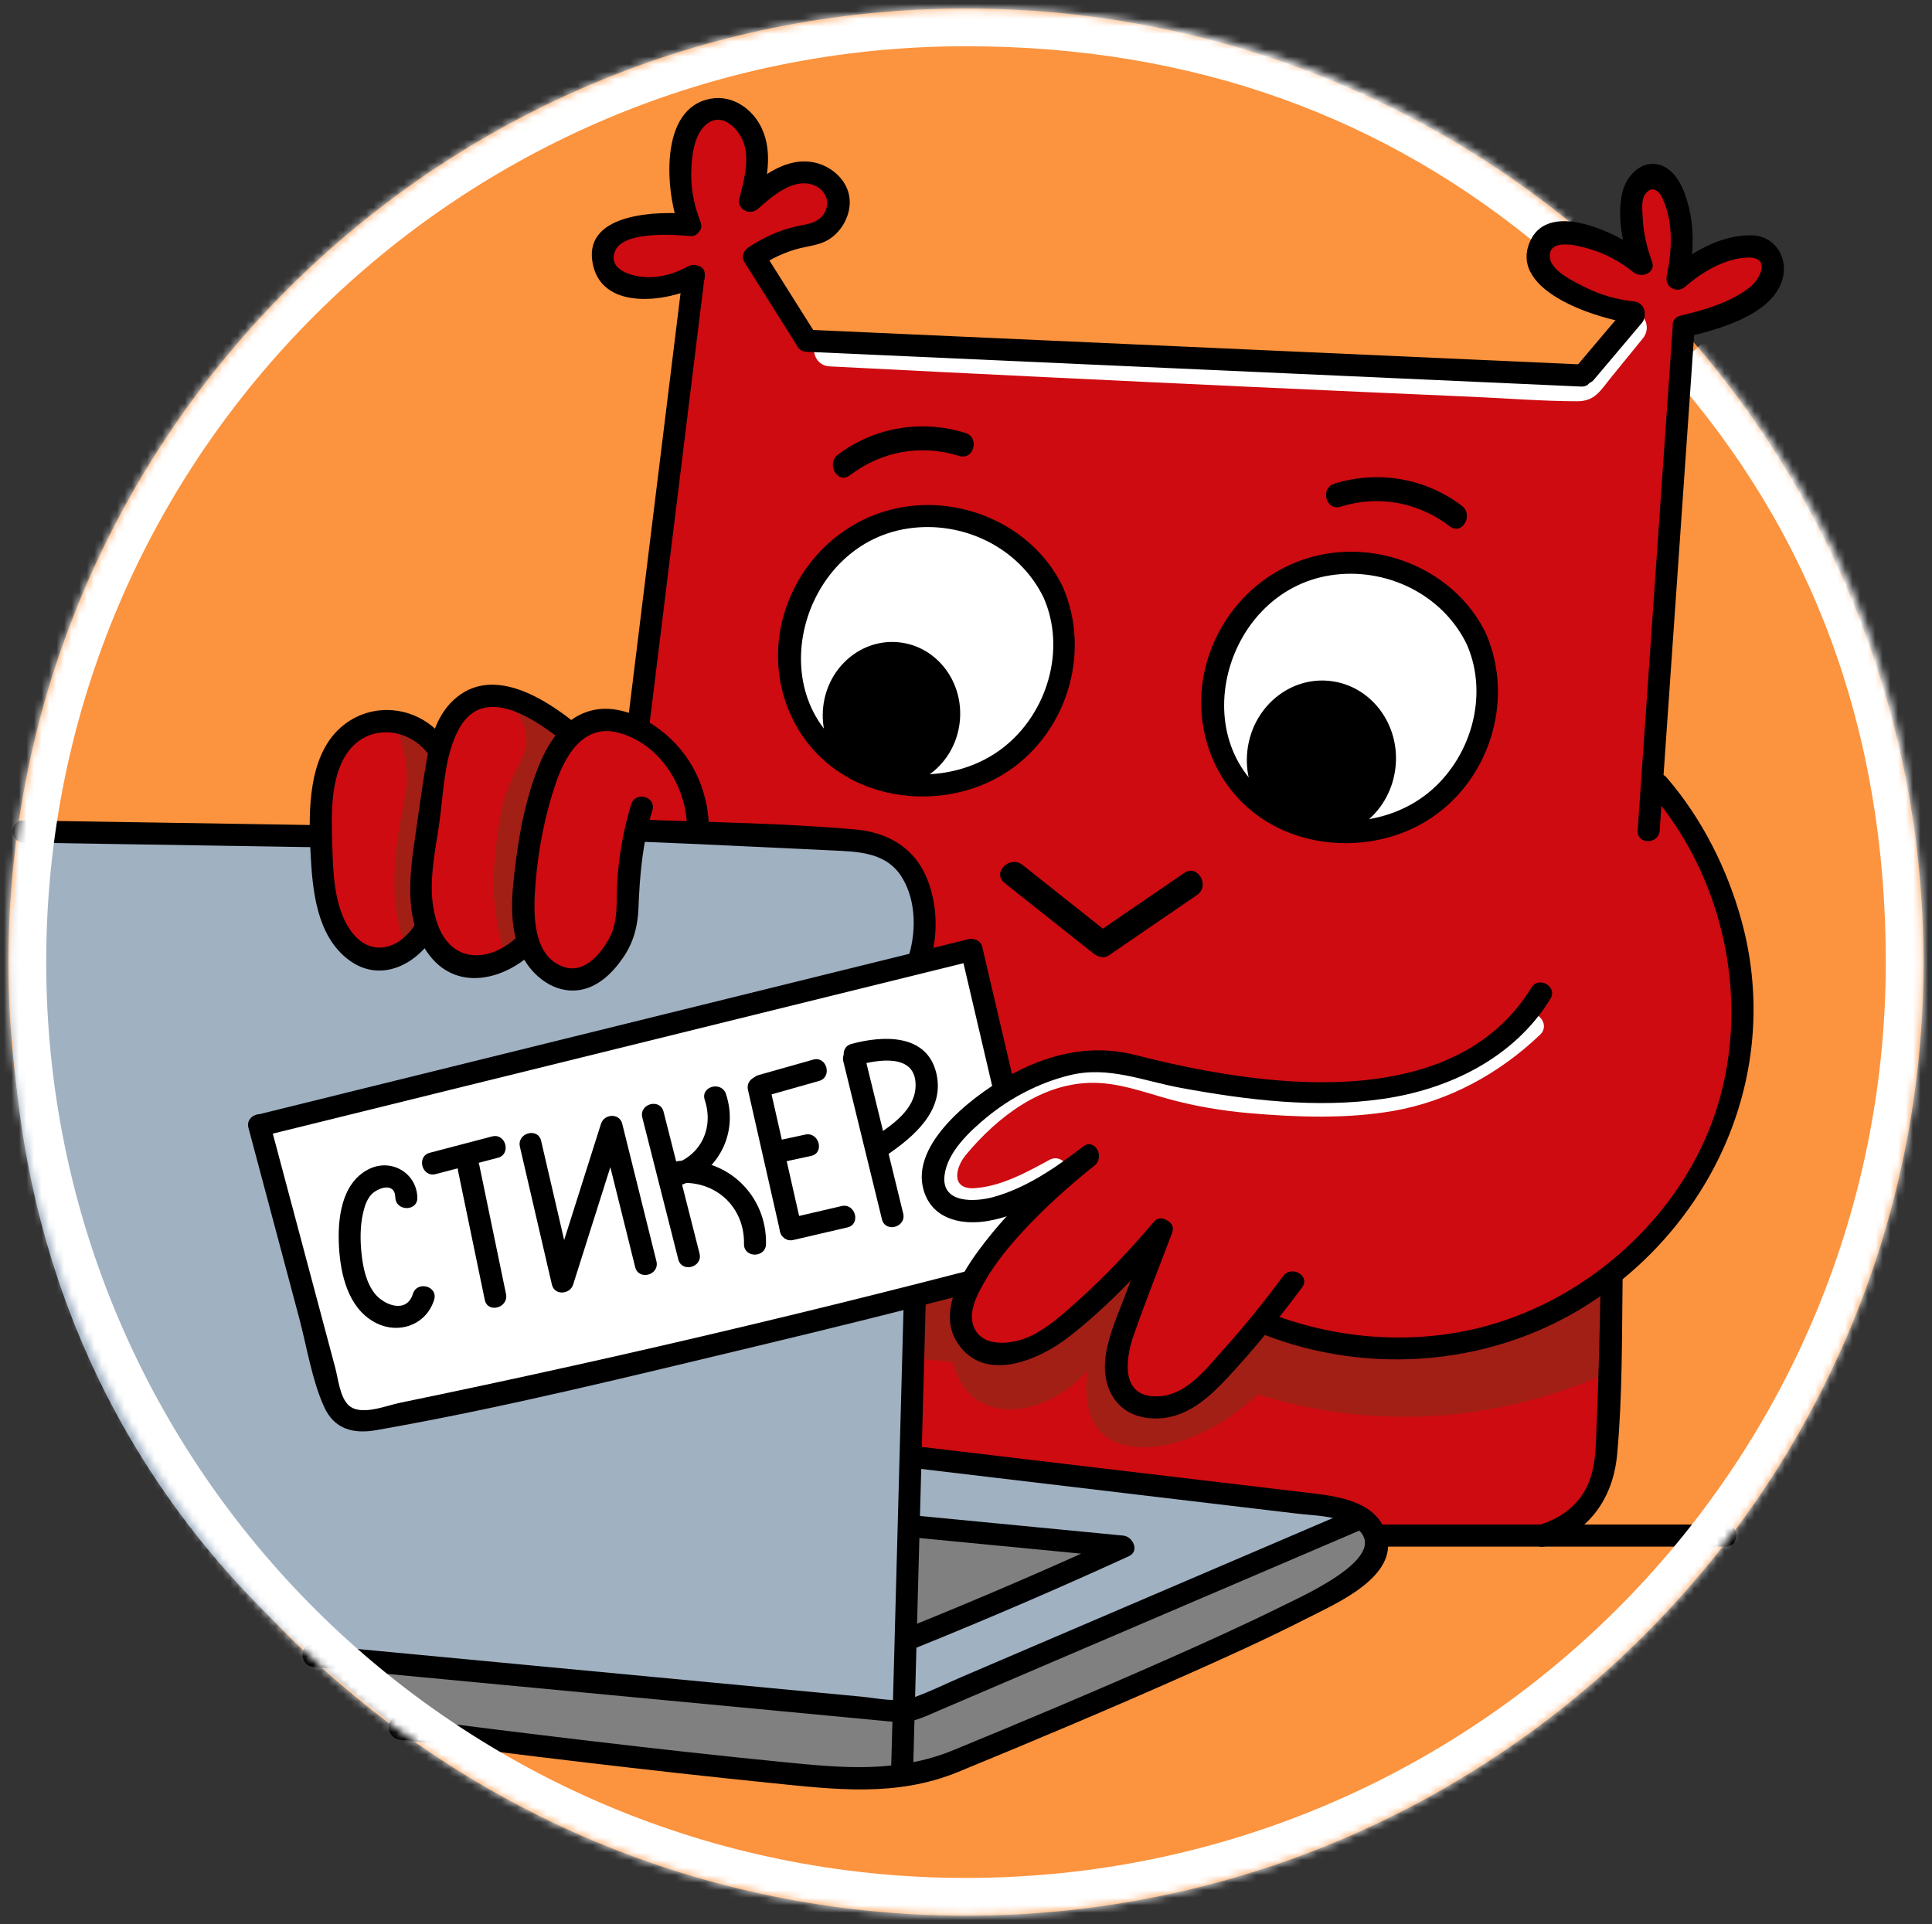 <?xml version="1.0" encoding="UTF-8"?> <svg xmlns="http://www.w3.org/2000/svg" width="256" height="255" viewBox="0 0 256 255" fill="none"><rect x="0" y="0" width="256" height="255" fill="#333333" stroke="none"/><path d="M128 253.872C198.073 253.872 254.878 197.294 254.878 127.5C254.878 57.707 198.073 1.128 128 1.128C57.927 1.128 1.122 57.707 1.122 127.5C1.122 197.294 57.927 253.872 128 253.872Z" fill="#FC933E"></path><path d="M34.6 149.502C37.88 161.709 41.161 173.917 44.441 186.124C45.106 186.882 45.771 187.639 46.436 188.396C47.145 188.396 47.855 188.396 48.564 188.396C75.296 182.114 102.028 175.832 128.761 169.55C131.199 166.031 133.637 162.511 136.075 158.992C135.775 159.191 130.457 162.6 125.967 160.061C125.471 159.78 123.998 158.946 123.44 157.521C122.152 154.227 126.1 148.657 133.415 144.022C131.859 137.971 130.303 131.92 128.746 125.87C97.365 133.747 65.982 141.624 34.6 149.502Z" fill="white"></path><path d="M84.873 109.672C84.02 113.09 83.549 115.904 83.277 117.825C82.558 122.9 82.795 124.831 81.149 126.913C80.607 127.598 78.561 129.945 75.598 129.811C72.965 129.692 70.523 127.654 69.445 124.641C67.686 126.93 64.832 128.026 62.13 127.448C58.704 126.714 57.237 123.655 57.077 123.305C56.838 123.584 53.335 127.568 49.097 126.646C47.32 126.259 46.185 125.178 45.772 124.775C44.174 123.214 43.441 121.137 42.979 114.75C42.497 108.09 42.281 104.702 43.511 101.919C44.312 100.109 45.723 96.915 48.964 95.905C51.953 94.973 55.475 96.217 58.14 98.979C58.557 95.641 60.126 94.205 60.667 93.766C63.934 91.124 70.365 92.033 75.563 97.108C75.962 96.737 77.645 95.258 80.218 95.236C82.346 95.218 83.84 96.208 84.34 96.573C86.868 76.791 89.394 57.01 91.921 37.228C86.849 39.181 82.272 38.84 80.483 36.426C79.781 35.478 79.212 33.812 79.819 32.55C80.472 31.191 82.231 30.84 85.271 30.278C87.633 29.841 89.622 29.748 90.99 29.744C89.73 22.322 90.799 16.342 93.916 14.907C94.112 14.817 95.415 14.241 96.709 14.774C99.189 15.795 100.301 20.337 99.236 26.269C102.575 22.474 107.093 21.906 109.211 23.729C110.91 25.192 111.409 28.488 110.142 30.011C109.245 31.089 107.927 30.719 104.822 31.615C102.849 32.184 101.311 32.931 100.3 33.486C102.484 37.376 104.667 41.265 106.851 45.154C141.197 46.7 175.543 48.246 209.889 49.793C212.097 47.119 214.306 44.446 216.515 41.773C208.827 40.109 203.531 37.01 203.505 33.887C203.497 32.952 203.962 31.967 204.702 31.348C206.926 29.487 211.831 30.76 216.937 34.823C215.502 28.935 215.924 24.47 218.001 23.462C218.942 23.005 219.95 23.39 220.129 23.462C222.848 24.558 223.821 30.018 222.922 36.962C228.001 33.145 232.376 31.795 234.094 33.353C235.063 34.231 234.914 35.788 234.892 36.026C234.579 39.309 230.022 42.208 223.587 43.377C221.991 63.069 220.395 82.762 218.799 102.454C220.133 104.093 236.291 124.626 228.508 148.032C224.723 159.416 217.007 166.27 213.081 169.284C213.235 183.299 212.453 193.649 211.352 196.684C210.726 198.409 209.756 199.758 209.756 199.758C208.488 201.521 206.977 202.602 205.899 203.234C198.362 203.189 190.826 203.145 183.289 203.1C182.08 202.088 180.222 200.766 177.704 199.758C174.795 198.594 172.206 198.328 170.522 198.288C153.987 196.417 137.451 194.546 120.914 192.675C121.181 185.813 121.446 178.953 121.713 172.091C124.24 171.289 126.766 170.487 129.293 169.686C131.554 166.122 133.815 162.557 136.076 158.993C130.651 161.23 125.983 160.78 124.505 158.458C123.515 156.901 124.152 154.809 124.505 153.646C126.189 148.113 131.84 145.668 133.283 145.092C131.998 138.854 130.712 132.617 129.426 126.38C126.855 127.048 124.284 127.716 121.713 128.384C122.222 127.334 124.057 123.237 122.511 118.628C122.237 117.812 121.453 115.563 119.378 113.774C116.373 111.184 112.532 111.169 110.674 111.143C104.457 111.053 95.901 110.488 84.873 109.672Z" fill="#CE0B10"></path><path d="M43.678 221.344C68.759 223.326 93.839 225.309 118.92 227.291C139.313 218.47 159.705 209.649 180.098 200.827C160.37 198.109 140.643 195.392 120.915 192.674C121.014 185.899 121.112 179.125 121.211 172.351C96.996 177.699 72.78 183.048 48.565 188.397C47.191 187.639 45.817 186.882 44.442 186.125C41.162 173.917 37.882 161.709 34.601 149.502C63.624 142.183 92.649 134.863 121.672 127.544C122.019 126.003 122.41 123.295 121.68 120.097C121.425 118.981 120.773 116.127 118.887 114.083C115.95 110.898 111.228 110.987 107.616 110.975C102.2 110.957 94.697 110.697 84.873 109.672C83.842 112.913 83.289 115.592 82.978 117.391C82.043 122.799 82.431 125.243 80.385 127.515C80.01 127.931 78.189 129.952 75.599 129.811C73.353 129.688 71.287 127.982 70.232 125.451C70.053 125.662 67.297 128.809 63.028 128.217C58.767 127.626 56.961 123.86 56.844 123.605C56.628 123.917 54.026 127.546 50.361 127.214C48.044 127.005 46.571 125.328 45.673 124.307C41.7 119.789 42.24 113.509 42.481 111.576C29.349 111.116 16.217 110.656 3.085 110.196C1.166 122.413 -2.557 156.922 17.344 190.769C25.668 204.925 35.689 214.825 43.678 221.344Z" fill="#A0B1C2"></path><path d="M40.884 219.439C44.973 222.78 49.063 226.122 53.153 229.463C72.304 231.769 91.455 234.074 110.607 236.38C114.53 235.611 118.453 234.843 122.377 234.074C141.096 226.021 159.815 217.968 178.534 209.915C181.292 207.97 182.568 205.166 181.826 203.099C181.669 202.664 181.317 201.963 180.429 201.294C160.413 209.681 140.398 218.069 120.381 226.455C93.883 224.117 67.383 221.778 40.884 219.439Z" fill="#808080"></path><path d="M120.532 202.097C120.349 207.243 120.166 212.389 119.983 217.535C128.994 213.441 138.004 209.348 147.015 205.254C138.187 204.202 129.36 203.15 120.532 202.097Z" fill="#808080"></path><path d="M121.048 179.976C122.777 180.154 124.506 180.333 126.235 180.511C126.648 182.089 127.556 184.272 129.56 185.59C133.238 188.008 139.448 186.739 144.056 181.713C143.381 187.217 145.471 189.427 145.918 189.867C149.502 193.392 158.521 192.32 166.665 184.788C171.158 186.189 177.08 187.513 184.088 187.728C196.797 188.119 206.851 184.671 212.682 182.115C212.682 178.105 212.682 174.095 212.682 170.085C209.145 172.683 200.168 178.528 187.413 179.041C178.648 179.393 171.744 177.081 167.862 175.432C167.249 176.347 159.086 188.276 151.77 186.659C151.245 186.543 150.328 186.33 149.509 185.59C146.454 182.835 147.654 175.408 152.302 166.744C151.399 167.589 136.56 181.32 130.889 179.041C129.263 178.387 128.362 177.169 128.362 177.169C126.371 174.477 127.704 170.658 127.963 169.952C125.702 170.62 123.441 171.289 121.18 171.957C121.137 174.63 121.092 177.303 121.048 179.976Z" fill="#A21F16"></path><path d="M66.918 126.613C65.289 121.346 65.27 117.14 65.521 114.383C65.94 109.78 66.259 106.271 68.248 102.32C69.008 100.809 69.956 99.346 69.71 97.375C69.434 95.157 67.799 93.508 66.386 92.429C69.356 93.933 72.326 95.437 75.296 96.94C73.357 99.619 69.671 105.508 69.013 113.781C68.637 118.498 69.368 122.431 70.109 125.109C69.046 125.61 67.982 126.111 66.918 126.613Z" fill="#A21F16"></path><path d="M58.34 98.344C57.461 103.353 56.754 107.297 56.046 111.075C55.506 113.952 54.897 117.091 56.046 120.799C56.379 121.874 56.777 122.728 57.076 123.305C56.035 124.174 54.993 125.042 53.951 125.911C53.624 125.112 53.2 123.947 52.854 122.503C52.379 120.523 52.055 118.02 52.422 113.548C52.982 106.703 54.327 105.415 53.752 101.151C53.462 99.009 52.852 97.326 52.422 96.306C54.394 96.985 56.367 97.664 58.34 98.344Z" fill="#A21F16"></path><path d="M214.6 41.763C212.505 44.336 210.411 46.909 208.316 49.481C208.829 49.268 209.342 49.054 209.855 48.841C176.544 47.437 143.24 45.883 109.942 44.18C107.142 44.036 107.149 48.412 109.942 48.555C128.748 49.517 147.556 50.432 166.367 51.299C175.832 51.735 185.299 52.159 194.765 52.57C199.486 52.775 204.242 53.164 208.968 53.178C211.36 53.185 212.051 51.768 213.489 50.002C214.886 48.286 216.282 46.571 217.679 44.856C219.439 42.695 216.376 39.581 214.6 41.763Z" fill="white"></path><path d="M139.033 153.722C136.044 155.361 132.591 157.251 129.112 157.461C126.039 157.647 126.497 154.832 128.006 153.021C132.182 148.005 138.084 143.466 144.893 143.5C148.328 143.517 151.516 144.719 154.784 145.625C158.293 146.597 161.895 147.2 165.519 147.518C171.78 148.067 178.419 148.299 184.628 147.221C191.969 145.947 198.689 142.261 204.063 137.132C205.637 135.629 203.254 133.24 201.683 134.74C195.889 140.269 188.492 143.748 180.492 144.349C172.893 144.92 164.73 144.605 157.319 142.79C153.547 141.866 149.927 140.417 146.016 140.154C142.178 139.895 138.521 140.959 135.139 142.714C131.94 144.374 129.052 146.691 126.663 149.393C124.883 151.406 122.903 153.641 123.417 156.561C124.899 164.983 136.646 158.884 140.732 156.644C142.634 155.6 140.937 152.677 139.033 153.722Z" fill="white"></path><path d="M133.103 117.01C137.028 120.124 140.952 123.239 144.877 126.354C145.437 126.798 146.256 127.07 146.917 126.618C150.812 123.951 154.708 121.284 158.604 118.617C160.384 117.398 158.702 114.465 156.905 115.695C153.009 118.362 149.113 121.03 145.218 123.697C145.898 123.785 146.578 123.873 147.257 123.961C143.332 120.847 139.408 117.732 135.483 114.617C133.801 113.283 131.403 115.661 133.103 117.01Z" fill="black"></path><path d="M118.616 68.636C109.4 70.724 102.169 80.432 104.387 90.608C106.588 100.712 117.027 106.333 126.218 104.415C135.248 102.531 142.377 93.517 141.027 83.856C139.552 73.298 128.567 66.38 118.616 68.636Z" fill="white"></path><path d="M174.811 74.378C165.595 76.466 158.365 86.174 160.582 96.35C162.784 106.453 173.222 112.074 182.414 110.157C191.444 108.273 198.573 99.26 197.222 89.598C195.747 79.041 184.763 72.123 174.811 74.378Z" fill="white"></path><path d="M126.721 95.641C127.276 90.611 123.876 86.105 119.129 85.576C114.381 85.047 110.082 88.695 109.527 93.725C108.972 98.754 112.371 103.26 117.119 103.789C121.867 104.318 126.166 100.67 126.721 95.641Z" fill="black" stroke="black" stroke-width="0.904" stroke-miterlimit="10"></path><path d="M184.422 101.651C185.024 96.194 181.336 91.305 176.184 90.731C171.033 90.157 166.369 94.115 165.767 99.572C165.165 105.029 168.853 109.918 174.004 110.492C179.156 111.066 183.82 107.108 184.422 101.651Z" fill="black" stroke="black" stroke-width="0.981" stroke-miterlimit="10"></path><path d="M140.82 77.751C137.389 70.638 129.58 66.52 121.815 66.959C113.589 67.423 106.647 72.972 104.068 80.803C101.493 88.622 104.079 97.348 110.856 102.093C117.199 106.534 126.224 106.654 132.814 102.69C141.207 97.643 144.732 86.723 140.82 77.751C140.068 76.026 137.553 77.517 138.3 79.231C141.285 86.076 138.789 94.457 133.008 99.016C127.796 103.128 120.152 103.756 114.276 100.737C100.335 93.575 105.597 72.314 120.229 70.052C127.511 68.926 135.06 72.513 138.3 79.231C139.119 80.928 141.636 79.443 140.82 77.751Z" fill="black"></path><path d="M196.89 83.94C193.459 76.828 185.651 72.71 177.885 73.148C169.659 73.612 162.717 79.162 160.138 86.992C157.564 94.811 160.149 103.538 166.927 108.283C173.269 112.723 182.294 112.843 188.885 108.88C197.277 103.833 200.803 92.912 196.89 83.94C196.138 82.216 193.624 83.706 194.371 85.42C197.355 92.266 194.859 100.646 189.078 105.206C183.866 109.318 176.223 109.945 170.346 106.927C156.405 99.765 161.667 78.503 176.299 76.241C183.582 75.116 191.13 78.703 194.371 85.42C195.19 87.117 197.706 85.632 196.89 83.94Z" fill="black"></path><path d="M112.604 62.991C116.815 59.795 122.058 58.841 127.1 60.423C129.034 61.031 129.861 57.983 127.935 57.379C122.165 55.567 115.853 56.596 111.018 60.264C109.425 61.474 110.989 64.217 112.604 62.991Z" fill="black"></path><path d="M177.636 67.146C182.687 65.568 187.929 66.562 192.123 69.762C193.734 70.99 195.301 68.25 193.709 67.035C188.884 63.355 182.578 62.295 176.801 64.101C174.876 64.703 175.698 67.752 177.636 67.146Z" fill="black"></path><path d="M93.912 108.87C93.549 103.604 90.948 98.937 86.524 96.05C84.004 94.406 80.841 93.33 77.872 94.301C74.616 95.366 72.664 98.379 71.429 101.411C69.808 105.393 68.917 109.743 68.369 113.996C67.838 118.105 67.249 122.913 69.226 126.746C70.617 129.441 73.484 131.631 76.626 131.226C79.231 130.891 81.225 128.899 82.635 126.805C83.959 124.838 84.511 122.713 84.601 120.349C84.769 115.904 85.149 111.653 86.447 107.374C86.995 105.565 84.18 104.791 83.633 106.594C82.591 110.031 81.956 113.583 81.77 117.173C81.646 119.585 81.937 122.059 80.767 124.263C79.645 126.375 77.481 129.008 74.813 128.171C70.362 126.774 70.677 120.627 70.971 116.976C71.332 112.499 72.209 108 73.661 103.747C74.92 100.058 77.365 95.92 81.886 97.086C87.102 98.431 90.634 103.656 90.993 108.87C91.124 110.742 94.042 110.756 93.912 108.87Z" fill="black"></path><path d="M75.514 95.277C71.148 91.906 64.445 88.17 59.7 93.167C57.871 95.092 57.089 97.783 56.618 100.334C55.962 103.896 55.513 107.509 54.984 111.092C54.216 116.292 53.492 122.418 57.077 126.815C60.791 131.37 66.854 129.792 70.609 126.213C71.975 124.912 69.909 122.841 68.547 124.14C65.105 127.42 60.151 127.808 58.144 122.885C56.4 118.607 57.516 113.751 58.173 109.363C58.785 105.277 58.794 100.047 60.933 96.391C64.169 90.863 70.491 95.068 74.041 97.809C75.529 98.958 76.983 96.412 75.514 95.277Z" fill="black"></path><path d="M58.724 97.727C55.522 93.698 49.679 92.847 45.579 96.049C40.767 99.808 40.873 107.437 41.146 112.957C41.391 117.902 41.911 123.944 46.167 127.178C50.456 130.439 55.488 127.738 57.804 123.51C58.711 121.856 56.192 120.375 55.285 122.03C53.26 125.725 49.163 127.14 46.451 123.31C44.271 120.232 44.143 115.708 44.029 112.09C43.909 108.25 43.702 103.087 46.018 99.773C48.709 95.922 53.913 96.343 56.661 99.8C57.833 101.275 59.885 99.188 58.724 97.727Z" fill="black"></path><path d="M3.085 111.661C16.117 111.868 29.149 112.075 42.182 112.283C44.06 112.312 44.06 109.38 42.182 109.35C29.149 109.143 16.117 108.936 3.085 108.729C1.207 108.699 1.206 111.631 3.085 111.661Z" fill="black"></path><path d="M84.739 111.539C93.207 111.874 101.67 112.304 110.135 112.697C113.694 112.862 117.501 112.898 119.572 116.367C121.461 119.529 121.415 123.765 120.265 127.154C119.658 128.944 122.475 129.713 123.078 127.934C124.325 124.257 124.296 120.079 122.845 116.458C121.206 112.368 117.644 110.311 113.4 109.932C103.904 109.083 94.262 108.983 84.739 108.606C82.862 108.532 82.865 111.465 84.739 111.539Z" fill="black"></path><path d="M202.921 130.89C192.436 147.964 166.675 143.967 150.511 139.827C144.4 138.263 138.631 139.711 133.166 142.861C128.657 145.46 119.96 152.096 122.636 158.431C124.055 161.788 127.833 162.365 131.027 161.785C136.198 160.846 140.934 157.609 145.016 154.461C146.485 153.327 145.034 150.779 143.544 151.929C139.96 154.693 135.992 157.453 131.575 158.65C129.238 159.284 124.757 159.548 125.147 155.831C125.471 152.736 128.461 149.953 130.697 148.105C133.89 145.467 137.723 143.479 141.741 142.492C146.875 141.23 151.468 143.256 156.505 144.179C165.282 145.786 174.427 146.915 183.314 145.619C192.104 144.337 200.66 140.153 205.44 132.369C206.429 130.759 203.906 129.285 202.921 130.89Z" fill="black"></path><path d="M142.966 152.375C138.6 155.892 134.381 159.714 130.889 164.125C128.126 167.617 123.924 173.435 126.861 177.952C130.413 183.415 137.677 180.239 141.607 177.187C146.543 173.353 150.887 168.77 154.937 164.019C156.153 162.593 154.098 160.51 152.874 161.946C149.771 165.586 146.496 169.098 142.93 172.286C140.941 174.065 138.814 176.042 136.361 177.152C134.116 178.167 130.051 178.69 128.98 175.715C128.258 173.709 129.633 171.28 130.612 169.608C131.99 167.259 133.728 165.144 135.57 163.15C138.481 159.999 141.693 157.135 145.029 154.448C146.494 153.268 144.418 151.205 142.966 152.375Z" fill="black"></path><path d="M152.498 162.593C151.387 165.551 150.276 168.51 149.164 171.469C148.193 174.055 147.002 176.656 146.544 179.399C145.839 183.616 147.749 187.508 152.292 187.938C156.728 188.357 159.913 185.54 162.747 182.486C166.243 178.718 169.484 174.725 172.545 170.593C173.667 169.079 171.136 167.616 170.026 169.113C167.517 172.5 164.868 175.777 162.052 178.912C159.784 181.437 157.251 184.824 153.596 185.041C148.506 185.342 149.026 180.369 150.236 176.902C151.822 172.358 153.62 167.877 155.312 163.372C155.976 161.605 153.156 160.841 152.498 162.593Z" fill="black"></path><path d="M167.075 176.712C181.559 182.507 198.53 180.969 211.462 172.176C227.744 161.105 236.086 141.318 230.743 121.95C228.857 115.118 225.489 108.427 220.847 103.053C219.614 101.625 217.557 103.706 218.784 105.126C229.157 117.135 232.411 134.985 226.456 149.737C221.243 162.649 209.199 172.791 195.745 176.035C186.556 178.251 176.62 177.393 167.851 173.884C166.106 173.186 165.349 176.021 167.075 176.712Z" fill="black"></path><path d="M90.458 36.559C88.013 56.423 85.568 76.288 83.123 96.152C82.893 98.02 85.813 98.004 86.041 96.152C88.486 76.288 90.931 56.423 93.376 36.559C93.606 34.691 90.686 34.708 90.458 36.559Z" fill="black"></path><path d="M98.666 34.781C100.941 38.395 103.216 42.007 105.49 45.621C106.492 47.211 109.017 45.742 108.01 44.141C105.735 40.527 103.46 36.914 101.185 33.301C100.183 31.711 97.658 33.18 98.666 34.781Z" fill="black"></path><path d="M106.851 46.62C141.07 48.156 175.289 49.692 209.509 51.228C211.386 51.313 211.382 48.38 209.509 48.296C175.289 46.76 141.07 45.224 106.851 43.688C104.974 43.603 104.978 46.536 106.851 46.62Z" fill="black"></path><path d="M211.198 50.324C213.313 47.819 215.43 45.314 217.546 42.809C218.754 41.379 216.7 39.295 215.483 40.736C213.367 43.241 211.25 45.746 209.135 48.251C207.926 49.682 209.98 51.765 211.198 50.324Z" fill="black"></path><path d="M34.925 150.537C66.329 142.786 97.732 135.035 129.135 127.284C128.537 126.942 127.939 126.601 127.341 126.26C128.719 132.153 130.097 138.046 131.475 143.94C131.904 145.776 134.718 144.999 134.288 143.16C132.91 137.267 131.532 131.374 130.154 125.48C129.97 124.694 129.102 124.273 128.36 124.456C96.957 132.207 65.553 139.958 34.15 147.709C32.327 148.159 33.099 150.987 34.925 150.537Z" fill="black"></path><path d="M32.926 149.481C35.163 157.873 37.401 166.265 39.639 174.657C40.659 178.484 41.303 182.763 42.918 186.384C44.266 189.405 46.795 190.066 49.87 189.527C66.824 186.555 83.676 182.355 100.414 178.36C109.891 176.098 119.347 173.743 128.781 171.304C130.598 170.834 129.827 168.005 128.005 168.476C112.567 172.467 97.071 176.227 81.519 179.742C73.887 181.466 66.242 183.133 58.585 184.741C56.707 185.136 54.828 185.527 52.948 185.914C51.111 186.293 47.739 187.725 46.161 186.197C45.029 185.101 44.805 182.703 44.42 181.256C43.88 179.23 43.339 177.205 42.799 175.179C40.446 166.353 38.092 157.527 35.739 148.7C35.253 146.881 32.438 147.653 32.926 149.481Z" fill="black"></path><path d="M55.3 158.685C55.186 155.367 51.752 153.451 48.811 154.967C45.178 156.84 44.706 161.646 44.92 165.287C45.136 168.947 46.125 173.232 49.551 175.181C52.618 176.926 56.445 175.71 57.522 172.254C58.084 170.449 55.268 169.677 54.708 171.475C53.877 174.144 50.866 172.968 49.651 171.418C48.513 169.968 48.098 167.954 47.907 166.152C47.721 164.4 47.707 162.529 48.097 160.805C48.288 159.961 48.562 159.043 49.141 158.372C49.912 157.475 52.308 156.524 52.383 158.685C52.447 160.567 55.365 160.576 55.3 158.685Z" fill="black"></path><path d="M57.73 155.595C60.477 154.875 63.223 154.154 65.97 153.433C67.785 152.957 67.015 150.128 65.194 150.606C62.448 151.327 59.701 152.047 56.955 152.768C55.139 153.244 55.909 156.073 57.73 155.595Z" fill="black"></path><path d="M60.694 155.166C61.874 160.863 63.054 166.561 64.234 172.258C64.616 174.104 67.429 173.323 67.047 171.478C65.867 165.781 64.687 160.084 63.507 154.387C63.125 152.541 60.312 153.322 60.694 155.166Z" fill="black"></path><path d="M68.892 151.977C70.304 158.065 71.717 164.153 73.129 170.241C73.47 171.711 75.525 171.558 75.943 170.241C78.112 163.396 80.281 156.55 82.449 149.705C81.512 149.705 80.574 149.705 79.636 149.705C81.145 155.778 82.655 161.85 84.165 167.922C84.62 169.751 87.434 168.976 86.978 167.142C85.469 161.07 83.959 154.998 82.449 148.926C82.088 147.47 80.058 147.595 79.636 148.926C77.467 155.771 75.298 162.617 73.129 169.462C74.067 169.462 75.005 169.462 75.943 169.462C74.53 163.374 73.118 157.285 71.705 151.197C71.279 149.36 68.465 150.138 68.892 151.977Z" fill="black"></path><path d="M85.111 148.107C86.7 154.369 88.288 160.631 89.877 166.893C90.34 168.72 93.155 167.946 92.69 166.113C91.102 159.851 89.513 153.59 87.925 147.327C87.461 145.5 84.647 146.275 85.111 148.107Z" fill="black"></path><path d="M89.904 157.155C95.101 155.538 97.928 150.225 96.196 144.991C95.606 143.209 92.788 143.973 93.383 145.77C94.608 149.472 92.88 153.161 89.128 154.328C87.341 154.885 88.103 157.716 89.904 157.155Z" fill="black"></path><path d="M90.008 156.783C94.827 156.418 98.677 159.958 98.584 164.852C98.548 166.739 101.465 166.739 101.501 164.852C101.623 158.452 96.393 153.368 90.008 153.851C88.147 153.991 88.132 156.924 90.008 156.783Z" fill="black"></path><path d="M99.113 144.453C100.528 150.691 101.942 156.93 103.356 163.168C103.773 165.007 106.587 164.228 106.17 162.388C104.756 156.15 103.341 149.911 101.927 143.673C101.51 141.834 98.696 142.612 99.113 144.453Z" fill="black"></path><path d="M101.313 145.293C103.716 144.613 106.12 143.933 108.523 143.254C110.327 142.743 109.561 139.913 107.747 140.426C105.344 141.106 102.941 141.785 100.538 142.465C98.733 142.975 99.5 145.805 101.313 145.293Z" fill="black"></path><path d="M103.747 153.99C104.988 153.722 106.23 153.455 107.471 153.188C109.306 152.793 108.53 149.966 106.695 150.36C105.454 150.628 104.213 150.895 102.972 151.162C101.137 151.558 101.913 154.385 103.747 153.99Z" fill="black"></path><path d="M105.119 164.328C107.508 163.773 109.897 163.217 112.286 162.662C114.115 162.237 113.34 159.409 111.51 159.834C109.121 160.39 106.732 160.945 104.343 161.5C102.514 161.925 103.288 164.753 105.119 164.328Z" fill="black"></path><path d="M111.75 140.68C113.454 147.648 115.158 154.615 116.862 161.582C117.31 163.414 120.125 162.638 119.676 160.803C117.972 153.836 116.267 146.868 114.563 139.901C114.115 138.069 111.301 138.845 111.75 140.68Z" fill="black"></path><path d="M113.601 141.17C116.285 140.445 121.367 139.515 121.322 143.86C121.288 147.041 118.239 149.05 115.908 150.637C114.362 151.689 115.82 154.23 117.381 153.169C120.998 150.707 125.257 147.202 124.066 142.219C122.802 136.926 116.951 137.229 112.826 138.343C111.014 138.832 111.782 141.661 113.601 141.17Z" fill="black"></path><path d="M119.751 172.351C119.193 193.109 118.634 213.868 118.076 234.626C118.025 236.513 120.943 236.512 120.993 234.626C121.552 213.868 122.111 193.109 122.669 172.351C122.72 170.464 119.802 170.465 119.751 172.351Z" fill="black"></path><path d="M121.224 194.571C130.989 195.731 140.754 196.892 150.519 198.053C155.254 198.615 159.988 199.178 164.723 199.741C167.09 200.022 169.457 200.303 171.825 200.585C174.134 200.859 176.876 200.849 178.96 202.01C185.572 205.694 173.064 211.273 169.994 212.796C164.958 215.294 159.832 217.608 154.693 219.883C145.322 224.033 135.875 228.013 126.396 231.908C118.834 235.015 111.604 234.293 103.725 233.513C86.754 231.833 69.821 229.741 52.904 227.596C51.046 227.361 51.063 230.294 52.904 230.528C69.29 232.606 85.691 234.621 102.124 236.285C110.638 237.147 118.77 238.186 126.949 234.827C137.083 230.665 147.183 226.41 157.195 221.959C162.575 219.567 167.95 217.14 173.194 214.46C177.072 212.477 185.303 208.979 183.741 203.407C182.544 199.142 177.761 198.362 174.045 197.917C168.275 197.226 162.504 196.545 156.734 195.859C144.898 194.452 133.061 193.046 121.225 191.639C119.363 191.417 119.379 194.351 121.224 194.571Z" fill="black"></path><path d="M41.483 220.905C60.216 222.677 78.949 224.449 97.681 226.221C102.402 226.668 107.122 227.115 111.842 227.561C114.054 227.771 116.267 227.98 118.479 228.189C120.784 228.407 122.164 227.652 124.281 226.746C133.068 222.984 141.856 219.221 150.644 215.459C160.53 211.226 170.415 206.994 180.302 202.761C182.023 202.024 180.539 199.497 178.829 200.229C161.666 207.578 144.502 214.926 127.339 222.273C125.293 223.15 123.257 224.174 121.161 224.919C118.957 225.701 116.361 225.056 114.054 224.838C109.482 224.405 104.909 223.973 100.337 223.54C91.192 222.675 82.046 221.81 72.901 220.945C62.428 219.954 51.955 218.963 41.483 217.972C39.614 217.796 39.626 220.729 41.483 220.905Z" fill="black"></path><path d="M91.181 35.294C89.616 36.136 87.993 36.682 86.212 36.736C84.41 36.79 80.5 36.06 81.467 33.355C82.454 30.597 89.227 31.079 91.417 31.282C93.286 31.455 93.274 28.522 91.417 28.35C87.364 27.974 77.579 28.134 78.475 34.555C79.416 41.309 88.446 40.09 92.653 37.825C94.309 36.934 92.837 34.402 91.181 35.294Z" fill="black"></path><path d="M92.824 29.426C92.021 27.336 91.553 25.207 91.59 22.955C91.622 20.975 91.883 18.059 93.442 16.61C95.673 14.535 98.198 17.275 98.694 19.44C99.216 21.715 98.542 24.068 97.975 26.265C97.594 27.745 99.339 28.627 100.414 27.692C102.229 26.112 104.942 23.629 107.604 24.458C109.374 25.008 110.23 26.869 109.091 28.453C108.184 29.712 106.587 29.727 105.203 30.074C103.05 30.613 101.035 31.544 99.189 32.775C97.632 33.813 99.091 36.354 100.662 35.307C102.308 34.209 104.057 33.385 105.979 32.901C107.225 32.588 108.559 32.475 109.692 31.815C111.753 30.616 113.063 27.936 112.441 25.59C111.9 23.544 109.975 21.981 107.956 21.546C104.225 20.742 100.975 23.334 98.35 25.618C99.163 26.094 99.976 26.569 100.788 27.045C101.631 23.775 102.424 20.191 100.927 16.981C99.749 14.455 97.1 12.582 94.238 13.068C87.208 14.262 88.199 25.493 90.011 30.206C90.681 31.947 93.503 31.19 92.824 29.426Z" fill="black"></path><path d="M183.223 204.966C198.368 204.966 213.513 204.966 228.657 204.966C230.535 204.966 230.538 202.034 228.657 202.034C213.512 202.034 198.367 202.034 183.223 202.034C181.345 202.034 181.342 204.966 183.223 204.966Z" fill="black"></path><path d="M212.087 169.617C211.999 176.199 211.813 182.779 211.543 189.355C211.439 191.903 211.423 194.534 210.335 196.892C209.102 199.566 206.717 201.228 203.981 202.086C202.194 202.646 202.957 205.477 204.757 204.913C210.492 203.116 213.733 198.669 214.28 192.734C214.983 185.093 214.902 177.286 215.004 169.617C215.03 167.73 212.112 167.729 212.087 169.617Z" fill="black"></path><path d="M121.302 218.413C130.818 214.567 140.246 210.508 149.58 206.236C151.035 205.57 150.117 203.627 148.844 203.504C139.623 202.614 130.402 201.722 121.18 200.831C119.313 200.651 119.325 203.584 121.18 203.763C130.401 204.654 139.622 205.546 148.844 206.437C148.598 205.526 148.353 204.615 148.108 203.705C139.003 207.872 129.808 211.834 120.527 215.586C118.806 216.281 119.557 219.119 121.302 218.413Z" fill="black"></path><mask id="path-57-inside-1_1780_1317" fill="white"><path d="M225 46C244.669 68.26 254.878 95.517 254.878 127.5C254.878 197.294 198.073 253.872 128 253.872C57.927 253.872 1.122 197.293 1.122 127.5C1.122 57.707 57.927 1.128 128 1.128C159.231 1.128 185.895 10.861 208 29.5"></path></mask><path d="M225 46L221.253 49.311C240.074 70.611 249.878 96.674 249.878 127.5H254.878H259.878C259.878 94.36 249.264 65.909 228.747 42.689L225 46ZM254.878 127.5H249.878C249.878 194.514 195.33 248.872 128 248.872V253.872V258.872C200.815 258.872 259.878 200.074 259.878 127.5H254.878ZM128 253.872V248.872C60.669 248.872 6.122 194.513 6.122 127.5H1.122H-3.878C-3.878 200.074 55.184 258.872 128 258.872V253.872ZM1.122 127.5H6.122C6.122 60.487 60.67 6.128 128 6.128V1.128V-3.872C55.185 -3.872 -3.878 54.927 -3.878 127.5H1.122ZM128 1.128V6.128C158.103 6.128 183.612 15.476 204.777 33.322L208 29.5L211.223 25.677C188.177 6.245 160.36 -3.872 128 -3.872V1.128Z" fill="white" mask="url(#path-57-inside-1_1780_1317)"></path><path d="M216.554 39.959C214.335 39.714 212.154 39.12 210.149 38.12C208.726 37.41 205.621 35.969 205.379 34.233C204.986 31.415 209.204 32.583 210.461 32.941C212.665 33.569 214.682 34.657 216.465 36.096C217.472 36.907 219.461 36.197 218.904 34.669C218.229 32.82 217.775 30.941 217.676 28.97C217.631 28.072 217.435 26.573 217.957 25.797C218.789 24.565 219.748 25.12 220.275 26.253C221.765 29.463 221.546 33.193 220.851 36.571C220.55 38.034 222.173 38.97 223.289 37.998C225.479 36.089 228.506 34.255 231.521 34.135C234.698 34.009 233.283 36.953 231.846 38.082C229.292 40.088 225.786 41.102 222.668 41.829C220.84 42.255 221.613 45.083 223.443 44.657C227.607 43.686 234.748 41.786 236.16 37.091C237.038 34.172 235.202 31.243 232.097 31.183C228.088 31.105 224.14 33.385 221.226 35.924C222.039 36.4 222.851 36.875 223.664 37.351C224.268 34.417 224.54 31.407 223.991 28.441C223.578 26.212 222.569 22.875 220.225 21.956C217.699 20.966 215.485 23.211 214.963 25.533C214.244 28.735 214.99 32.434 216.09 35.449C216.903 34.973 217.715 34.498 218.528 34.022C215.384 31.486 205.272 25.97 202.691 32.103C199.885 38.772 212.247 42.416 216.554 42.891C218.418 43.097 218.404 40.163 216.554 39.959Z" fill="black"></path><path d="M221.606 43.778C220.07 65.874 218.535 87.971 216.999 110.067C216.868 111.95 219.787 111.942 219.917 110.067C221.453 87.971 222.988 65.874 224.523 43.778C224.654 41.895 221.736 41.903 221.606 43.778Z" fill="black"></path></svg> 